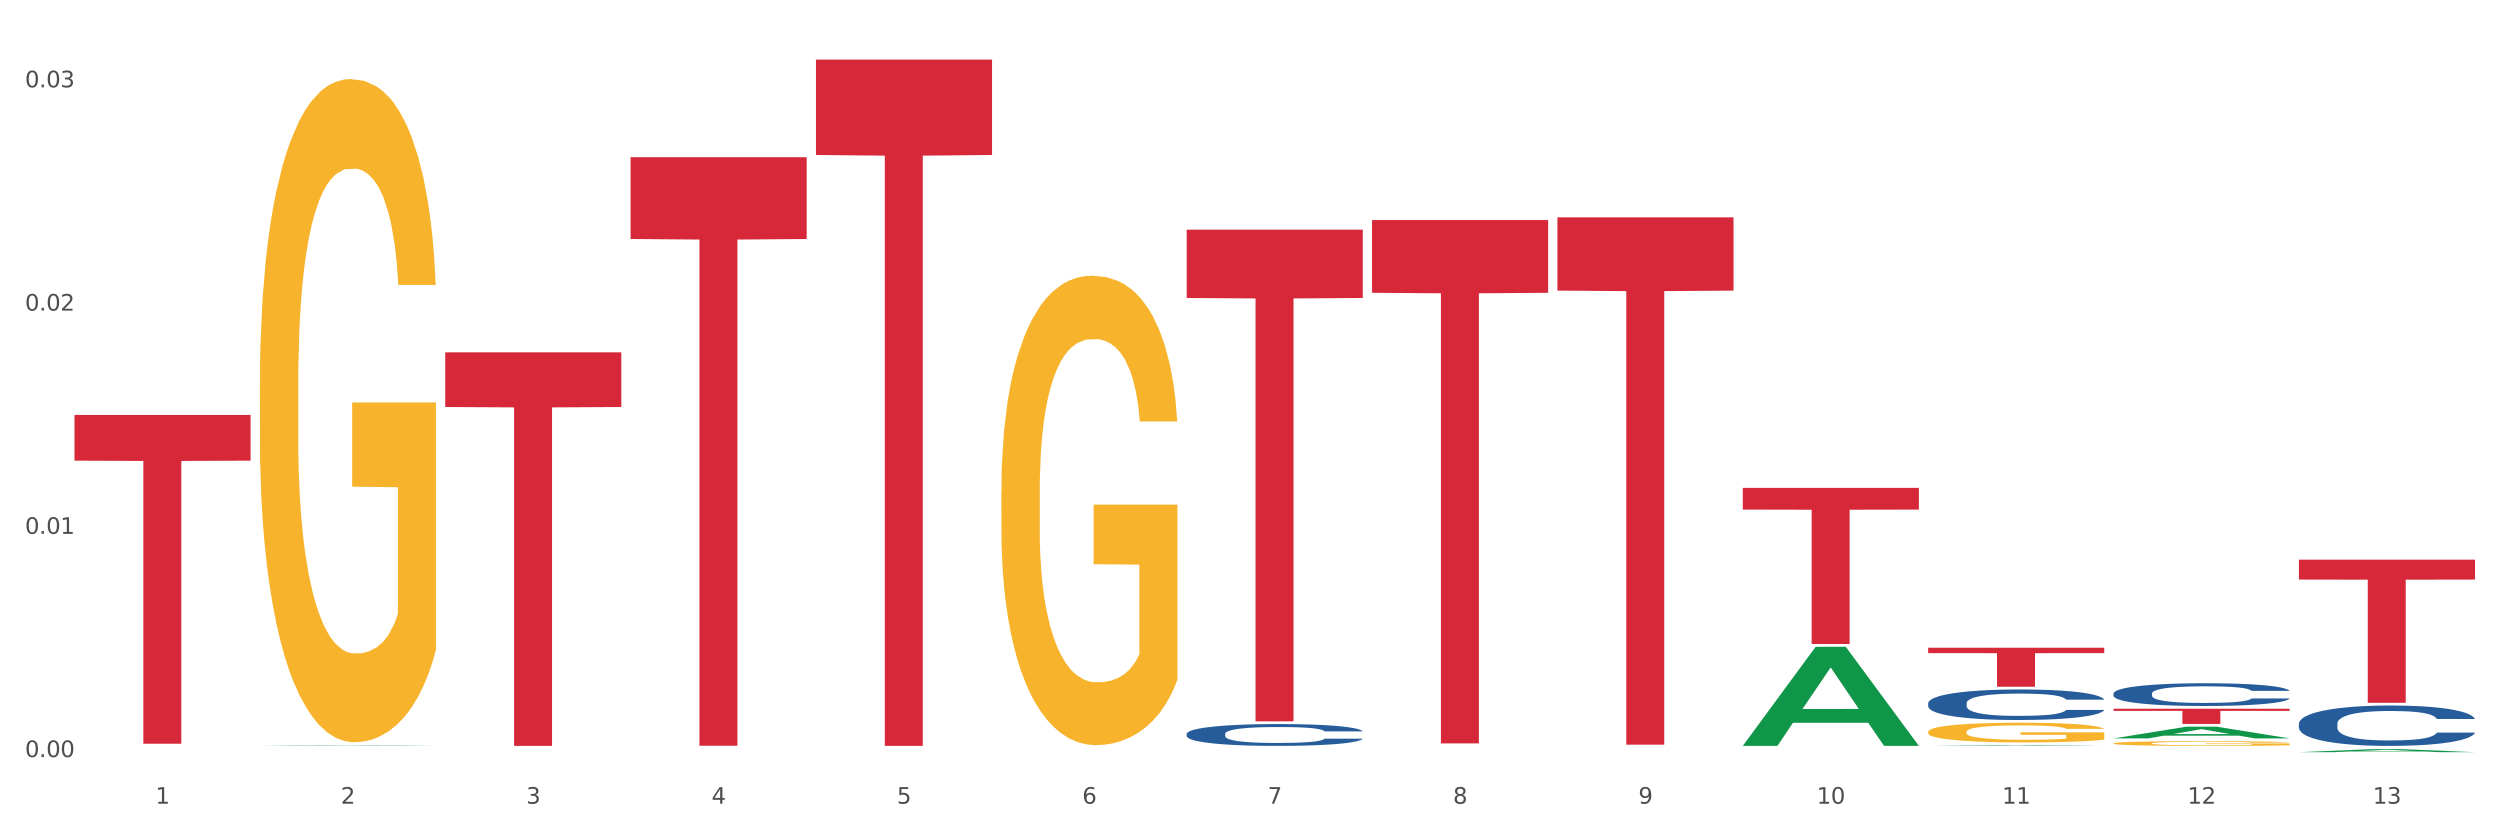 <?xml version="1.0" encoding="utf-8" standalone="no"?>
<!DOCTYPE svg PUBLIC "-//W3C//DTD SVG 1.1//EN"
  "http://www.w3.org/Graphics/SVG/1.1/DTD/svg11.dtd">
<svg xmlns:xlink="http://www.w3.org/1999/xlink" width="1080pt" height="360pt" viewBox="0 0 1080 360" xmlns="http://www.w3.org/2000/svg" version="1.1">
 <rect x="0" y="0" width="1080" height="360" fill="#333333" stroke="none"/>
 <defs>
  <style type="text/css">*{stroke-linejoin: round; stroke-linecap: butt}</style>
 </defs>
 <g id="figure_1">
  <g id="patch_1">
   <path d="M 0 360 
L 1080 360 
L 1080 0 
L 0 0 
z
" style="fill: #ffffff; stroke: #ffffff; stroke-linejoin: miter"/>
  </g>
  <g id="axes_1">
   <g id="matplotlib.axis_1">
    <g id="xtick_1">
     <g id="text_1">
      <!-- 1 -->
      <g style="fill: #4d4d4d" transform="translate(67.159 347.204) scale(0.096 -0.096)">
       <defs>
        <path id="DejaVuSans-31" d="M 794 531 
L 1825 531 
L 1825 4091 
L 703 3866 
L 703 4441 
L 1819 4666 
L 2450 4666 
L 2450 531 
L 3481 531 
L 3481 0 
L 794 0 
L 794 531 
z
" transform="scale(0.016)"/>
       </defs>
       <use xlink:href="#DejaVuSans-31"/>
      </g>
     </g>
    </g>
    <g id="xtick_2">
     <g id="text_2">
      <!-- 2 -->
      <g style="fill: #4d4d4d" transform="translate(147.238 347.204) scale(0.096 -0.096)">
       <defs>
        <path id="DejaVuSans-32" d="M 1228 531 
L 3431 531 
L 3431 0 
L 469 0 
L 469 531 
Q 828 903 1448 1529 
Q 2069 2156 2228 2338 
Q 2531 2678 2651 2914 
Q 2772 3150 2772 3378 
Q 2772 3750 2511 3984 
Q 2250 4219 1831 4219 
Q 1534 4219 1204 4116 
Q 875 4013 500 3803 
L 500 4441 
Q 881 4594 1212 4672 
Q 1544 4750 1819 4750 
Q 2544 4750 2975 4387 
Q 3406 4025 3406 3419 
Q 3406 3131 3298 2873 
Q 3191 2616 2906 2266 
Q 2828 2175 2409 1742 
Q 1991 1309 1228 531 
z
" transform="scale(0.016)"/>
       </defs>
       <use xlink:href="#DejaVuSans-32"/>
      </g>
     </g>
    </g>
    <g id="xtick_3">
     <g id="text_3">
      <!-- 3 -->
      <g style="fill: #4d4d4d" transform="translate(227.317 347.204) scale(0.096 -0.096)">
       <defs>
        <path id="DejaVuSans-33" d="M 2597 2516 
Q 3050 2419 3304 2112 
Q 3559 1806 3559 1356 
Q 3559 666 3084 287 
Q 2609 -91 1734 -91 
Q 1441 -91 1130 -33 
Q 819 25 488 141 
L 488 750 
Q 750 597 1062 519 
Q 1375 441 1716 441 
Q 2309 441 2620 675 
Q 2931 909 2931 1356 
Q 2931 1769 2642 2001 
Q 2353 2234 1838 2234 
L 1294 2234 
L 1294 2753 
L 1863 2753 
Q 2328 2753 2575 2939 
Q 2822 3125 2822 3475 
Q 2822 3834 2567 4026 
Q 2313 4219 1838 4219 
Q 1578 4219 1281 4162 
Q 984 4106 628 3988 
L 628 4550 
Q 988 4650 1302 4700 
Q 1616 4750 1894 4750 
Q 2613 4750 3031 4423 
Q 3450 4097 3450 3541 
Q 3450 3153 3228 2886 
Q 3006 2619 2597 2516 
z
" transform="scale(0.016)"/>
       </defs>
       <use xlink:href="#DejaVuSans-33"/>
      </g>
     </g>
    </g>
    <g id="xtick_4">
     <g id="text_4">
      <!-- 4 -->
      <g style="fill: #4d4d4d" transform="translate(307.396 347.204) scale(0.096 -0.096)">
       <defs>
        <path id="DejaVuSans-34" d="M 2419 4116 
L 825 1625 
L 2419 1625 
L 2419 4116 
z
M 2253 4666 
L 3047 4666 
L 3047 1625 
L 3713 1625 
L 3713 1100 
L 3047 1100 
L 3047 0 
L 2419 0 
L 2419 1100 
L 313 1100 
L 313 1709 
L 2253 4666 
z
" transform="scale(0.016)"/>
       </defs>
       <use xlink:href="#DejaVuSans-34"/>
      </g>
     </g>
    </g>
    <g id="xtick_5">
     <g id="text_5">
      <!-- 5 -->
      <g style="fill: #4d4d4d" transform="translate(387.475 347.204) scale(0.096 -0.096)">
       <defs>
        <path id="DejaVuSans-35" d="M 691 4666 
L 3169 4666 
L 3169 4134 
L 1269 4134 
L 1269 2991 
Q 1406 3038 1543 3061 
Q 1681 3084 1819 3084 
Q 2600 3084 3056 2656 
Q 3513 2228 3513 1497 
Q 3513 744 3044 326 
Q 2575 -91 1722 -91 
Q 1428 -91 1123 -41 
Q 819 9 494 109 
L 494 744 
Q 775 591 1075 516 
Q 1375 441 1709 441 
Q 2250 441 2565 725 
Q 2881 1009 2881 1497 
Q 2881 1984 2565 2268 
Q 2250 2553 1709 2553 
Q 1456 2553 1204 2497 
Q 953 2441 691 2322 
L 691 4666 
z
" transform="scale(0.016)"/>
       </defs>
       <use xlink:href="#DejaVuSans-35"/>
      </g>
     </g>
    </g>
    <g id="xtick_6">
     <g id="text_6">
      <!-- 6 -->
      <g style="fill: #4d4d4d" transform="translate(467.554 347.204) scale(0.096 -0.096)">
       <defs>
        <path id="DejaVuSans-36" d="M 2113 2584 
Q 1688 2584 1439 2293 
Q 1191 2003 1191 1497 
Q 1191 994 1439 701 
Q 1688 409 2113 409 
Q 2538 409 2786 701 
Q 3034 994 3034 1497 
Q 3034 2003 2786 2293 
Q 2538 2584 2113 2584 
z
M 3366 4563 
L 3366 3988 
Q 3128 4100 2886 4159 
Q 2644 4219 2406 4219 
Q 1781 4219 1451 3797 
Q 1122 3375 1075 2522 
Q 1259 2794 1537 2939 
Q 1816 3084 2150 3084 
Q 2853 3084 3261 2657 
Q 3669 2231 3669 1497 
Q 3669 778 3244 343 
Q 2819 -91 2113 -91 
Q 1303 -91 875 529 
Q 447 1150 447 2328 
Q 447 3434 972 4092 
Q 1497 4750 2381 4750 
Q 2619 4750 2861 4703 
Q 3103 4656 3366 4563 
z
" transform="scale(0.016)"/>
       </defs>
       <use xlink:href="#DejaVuSans-36"/>
      </g>
     </g>
    </g>
    <g id="xtick_7">
     <g id="text_7">
      <!-- 7 -->
      <g style="fill: #4d4d4d" transform="translate(547.634 347.204) scale(0.096 -0.096)">
       <defs>
        <path id="DejaVuSans-37" d="M 525 4666 
L 3525 4666 
L 3525 4397 
L 1831 0 
L 1172 0 
L 2766 4134 
L 525 4134 
L 525 4666 
z
" transform="scale(0.016)"/>
       </defs>
       <use xlink:href="#DejaVuSans-37"/>
      </g>
     </g>
    </g>
    <g id="xtick_8">
     <g id="text_8">
      <!-- 8 -->
      <g style="fill: #4d4d4d" transform="translate(627.713 347.204) scale(0.096 -0.096)">
       <defs>
        <path id="DejaVuSans-38" d="M 2034 2216 
Q 1584 2216 1326 1975 
Q 1069 1734 1069 1313 
Q 1069 891 1326 650 
Q 1584 409 2034 409 
Q 2484 409 2743 651 
Q 3003 894 3003 1313 
Q 3003 1734 2745 1975 
Q 2488 2216 2034 2216 
z
M 1403 2484 
Q 997 2584 770 2862 
Q 544 3141 544 3541 
Q 544 4100 942 4425 
Q 1341 4750 2034 4750 
Q 2731 4750 3128 4425 
Q 3525 4100 3525 3541 
Q 3525 3141 3298 2862 
Q 3072 2584 2669 2484 
Q 3125 2378 3379 2068 
Q 3634 1759 3634 1313 
Q 3634 634 3220 271 
Q 2806 -91 2034 -91 
Q 1263 -91 848 271 
Q 434 634 434 1313 
Q 434 1759 690 2068 
Q 947 2378 1403 2484 
z
M 1172 3481 
Q 1172 3119 1398 2916 
Q 1625 2713 2034 2713 
Q 2441 2713 2670 2916 
Q 2900 3119 2900 3481 
Q 2900 3844 2670 4047 
Q 2441 4250 2034 4250 
Q 1625 4250 1398 4047 
Q 1172 3844 1172 3481 
z
" transform="scale(0.016)"/>
       </defs>
       <use xlink:href="#DejaVuSans-38"/>
      </g>
     </g>
    </g>
    <g id="xtick_9">
     <g id="text_9">
      <!-- 9 -->
      <g style="fill: #4d4d4d" transform="translate(707.792 347.204) scale(0.096 -0.096)">
       <defs>
        <path id="DejaVuSans-39" d="M 703 97 
L 703 672 
Q 941 559 1184 500 
Q 1428 441 1663 441 
Q 2288 441 2617 861 
Q 2947 1281 2994 2138 
Q 2813 1869 2534 1725 
Q 2256 1581 1919 1581 
Q 1219 1581 811 2004 
Q 403 2428 403 3163 
Q 403 3881 828 4315 
Q 1253 4750 1959 4750 
Q 2769 4750 3195 4129 
Q 3622 3509 3622 2328 
Q 3622 1225 3098 567 
Q 2575 -91 1691 -91 
Q 1453 -91 1209 -44 
Q 966 3 703 97 
z
M 1959 2075 
Q 2384 2075 2632 2365 
Q 2881 2656 2881 3163 
Q 2881 3666 2632 3958 
Q 2384 4250 1959 4250 
Q 1534 4250 1286 3958 
Q 1038 3666 1038 3163 
Q 1038 2656 1286 2365 
Q 1534 2075 1959 2075 
z
" transform="scale(0.016)"/>
       </defs>
       <use xlink:href="#DejaVuSans-39"/>
      </g>
     </g>
    </g>
    <g id="xtick_10">
     <g id="text_10">
      <!-- 10 -->
      <g style="fill: #4d4d4d" transform="translate(784.817 347.204) scale(0.096 -0.096)">
       <defs>
        <path id="DejaVuSans-30" d="M 2034 4250 
Q 1547 4250 1301 3770 
Q 1056 3291 1056 2328 
Q 1056 1369 1301 889 
Q 1547 409 2034 409 
Q 2525 409 2770 889 
Q 3016 1369 3016 2328 
Q 3016 3291 2770 3770 
Q 2525 4250 2034 4250 
z
M 2034 4750 
Q 2819 4750 3233 4129 
Q 3647 3509 3647 2328 
Q 3647 1150 3233 529 
Q 2819 -91 2034 -91 
Q 1250 -91 836 529 
Q 422 1150 422 2328 
Q 422 3509 836 4129 
Q 1250 4750 2034 4750 
z
" transform="scale(0.016)"/>
       </defs>
       <use xlink:href="#DejaVuSans-31"/>
       <use xlink:href="#DejaVuSans-30" transform="translate(63.623 0)"/>
      </g>
     </g>
    </g>
    <g id="xtick_11">
     <g id="text_11">
      <!-- 11 -->
      <g style="fill: #4d4d4d" transform="translate(864.896 347.204) scale(0.096 -0.096)">
       <use xlink:href="#DejaVuSans-31"/>
       <use xlink:href="#DejaVuSans-31" transform="translate(63.623 0)"/>
      </g>
     </g>
    </g>
    <g id="xtick_12">
     <g id="text_12">
      <!-- 12 -->
      <g style="fill: #4d4d4d" transform="translate(944.975 347.204) scale(0.096 -0.096)">
       <use xlink:href="#DejaVuSans-31"/>
       <use xlink:href="#DejaVuSans-32" transform="translate(63.623 0)"/>
      </g>
     </g>
    </g>
    <g id="xtick_13">
     <g id="text_13">
      <!-- 13 -->
      <g style="fill: #4d4d4d" transform="translate(1025.054 347.204) scale(0.096 -0.096)">
       <use xlink:href="#DejaVuSans-31"/>
       <use xlink:href="#DejaVuSans-33" transform="translate(63.623 0)"/>
      </g>
     </g>
    </g>
    <g id="xtick_14"/>
    <g id="xtick_15"/>
    <g id="xtick_16"/>
    <g id="xtick_17"/>
    <g id="xtick_18"/>
    <g id="xtick_19"/>
    <g id="xtick_20"/>
    <g id="xtick_21"/>
    <g id="xtick_22"/>
    <g id="xtick_23"/>
    <g id="xtick_24"/>
    <g id="xtick_25"/>
   </g>
   <g id="matplotlib.axis_2">
    <g id="ytick_1">
     <g id="text_14">
      <!-- 0.00 -->
      <g style="fill: #4d4d4d" transform="translate(10.8 327.065) scale(0.096 -0.096)">
       <defs>
        <path id="DejaVuSans-2e" d="M 684 794 
L 1344 794 
L 1344 0 
L 684 0 
L 684 794 
z
" transform="scale(0.016)"/>
       </defs>
       <use xlink:href="#DejaVuSans-30"/>
       <use xlink:href="#DejaVuSans-2e" transform="translate(63.623 0)"/>
       <use xlink:href="#DejaVuSans-30" transform="translate(95.41 0)"/>
       <use xlink:href="#DejaVuSans-30" transform="translate(159.033 0)"/>
      </g>
     </g>
    </g>
    <g id="ytick_2">
     <g id="text_15">
      <!-- 0.01 -->
      <g style="fill: #4d4d4d" transform="translate(10.8 230.621) scale(0.096 -0.096)">
       <use xlink:href="#DejaVuSans-30"/>
       <use xlink:href="#DejaVuSans-2e" transform="translate(63.623 0)"/>
       <use xlink:href="#DejaVuSans-30" transform="translate(95.41 0)"/>
       <use xlink:href="#DejaVuSans-31" transform="translate(159.033 0)"/>
      </g>
     </g>
    </g>
    <g id="ytick_3">
     <g id="text_16">
      <!-- 0.02 -->
      <g style="fill: #4d4d4d" transform="translate(10.8 134.177) scale(0.096 -0.096)">
       <use xlink:href="#DejaVuSans-30"/>
       <use xlink:href="#DejaVuSans-2e" transform="translate(63.623 0)"/>
       <use xlink:href="#DejaVuSans-30" transform="translate(95.41 0)"/>
       <use xlink:href="#DejaVuSans-32" transform="translate(159.033 0)"/>
      </g>
     </g>
    </g>
    <g id="ytick_4">
     <g id="text_17">
      <!-- 0.03 -->
      <g style="fill: #4d4d4d" transform="translate(10.8 37.733) scale(0.096 -0.096)">
       <use xlink:href="#DejaVuSans-30"/>
       <use xlink:href="#DejaVuSans-2e" transform="translate(63.623 0)"/>
       <use xlink:href="#DejaVuSans-30" transform="translate(95.41 0)"/>
       <use xlink:href="#DejaVuSans-33" transform="translate(159.033 0)"/>
      </g>
     </g>
    </g>
    <g id="ytick_5"/>
    <g id="ytick_6"/>
    <g id="ytick_7"/>
   </g>
   <g id="PolyCollection_1">
    <path d="M 112.254 322.094 
L 112.333 322.094 
L 143.704 321.856 
L 156.723 321.856 
L 188.329 322.095 
L 173.271 322.095 
L 166.448 322.039 
L 134.057 322.039 
L 133.822 322.04 
L 127.234 322.095 
L 112.254 322.095 
L 112.254 322.094 
L 138.135 322.006 
L 162.37 322.006 
L 150.37 321.907 
L 150.213 321.906 
L 150.056 321.907 
L 138.057 322.006 
L 138.135 322.006 
L 112.254 322.094 
z
" clip-path="url(#p480a4e6ccb)" style="fill: #109648"/>
    <path d="M 192.333 152.2 
L 268.408 152.2 
L 268.408 175.828 
L 238.483 175.988 
L 238.483 322.226 
L 222.078 322.226 
L 222.078 175.988 
L 192.333 175.828 
L 192.333 152.36 
L 192.333 152.2 
z
" clip-path="url(#p480a4e6ccb)" style="fill: #d62839"/>
    <path d="M 272.412 67.917 
L 348.488 67.917 
L 348.488 103.248 
L 318.562 103.487 
L 318.562 322.154 
L 302.157 322.154 
L 302.157 103.487 
L 272.412 103.248 
L 272.412 68.156 
L 272.412 67.917 
z
" clip-path="url(#p480a4e6ccb)" style="fill: #d62839"/>
    <path d="M 352.492 25.759 
L 428.567 25.759 
L 428.567 66.959 
L 398.641 67.237 
L 398.641 322.227 
L 382.237 322.227 
L 382.237 67.237 
L 352.492 66.959 
L 352.492 26.038 
L 352.492 25.759 
z
" clip-path="url(#p480a4e6ccb)" style="fill: #d62839"/>
    <path d="M 512.65 99.214 
L 588.725 99.214 
L 588.725 128.73 
L 558.8 128.929 
L 558.8 311.608 
L 542.395 311.608 
L 542.395 128.929 
L 512.65 128.73 
L 512.65 99.414 
L 512.65 99.214 
z
" clip-path="url(#p480a4e6ccb)" style="fill: #d62839"/>
    <path d="M 592.729 95.08 
L 668.804 95.08 
L 668.804 126.495 
L 638.879 126.708 
L 638.879 321.141 
L 622.474 321.141 
L 622.474 126.708 
L 592.729 126.495 
L 592.729 95.293 
L 592.729 95.08 
z
" clip-path="url(#p480a4e6ccb)" style="fill: #d62839"/>
    <path d="M 672.808 93.887 
L 748.883 93.887 
L 748.883 125.545 
L 718.958 125.759 
L 718.958 321.7 
L 702.553 321.7 
L 702.553 125.759 
L 672.808 125.545 
L 672.808 94.1 
L 672.808 93.887 
z
" clip-path="url(#p480a4e6ccb)" style="fill: #d62839"/>
    <path d="M 32.175 179.257 
L 108.25 179.257 
L 108.25 198.996 
L 78.325 199.129 
L 78.325 321.3 
L 61.92 321.3 
L 61.92 199.129 
L 32.175 198.996 
L 32.175 179.39 
L 32.175 179.257 
z
" clip-path="url(#p480a4e6ccb)" style="fill: #d62839"/>
    <path d="M 752.887 210.769 
L 828.963 210.769 
L 828.963 220.141 
L 799.037 220.204 
L 799.037 278.209 
L 782.632 278.209 
L 782.632 220.204 
L 752.887 220.141 
L 752.887 210.832 
L 752.887 210.769 
z
" clip-path="url(#p480a4e6ccb)" style="fill: #d62839"/>
    <path d="M 913.046 306.176 
L 989.121 306.176 
L 989.121 307.087 
L 959.196 307.093 
L 959.196 312.731 
L 942.791 312.731 
L 942.791 307.093 
L 913.046 307.087 
L 913.046 306.182 
L 913.046 306.176 
z
" clip-path="url(#p480a4e6ccb)" style="fill: #d62839"/>
    <path d="M 993.125 241.778 
L 1069.2 241.778 
L 1069.2 250.369 
L 1039.275 250.427 
L 1039.275 303.598 
L 1022.87 303.598 
L 1022.87 250.427 
L 993.125 250.369 
L 993.125 241.836 
L 993.125 241.778 
z
" clip-path="url(#p480a4e6ccb)" style="fill: #d62839"/>
    <path d="M 832.967 303.776 
L 833.056 303.764 
L 833.056 303.427 
L 833.326 302.969 
L 834.315 302.127 
L 835.574 301.489 
L 837.732 300.742 
L 838.901 300.429 
L 840.43 300.08 
L 843.577 299.514 
L 847.174 299.033 
L 849.692 298.768 
L 851.581 298.599 
L 855.807 298.298 
L 858.235 298.166 
L 860.753 298.058 
L 862.911 297.985 
L 866.508 297.901 
L 869.385 297.865 
L 872.713 297.853 
L 875.5 297.865 
L 879.187 297.913 
L 884.583 298.058 
L 886.651 298.142 
L 889.438 298.286 
L 892.316 298.479 
L 894.654 298.672 
L 897.352 298.948 
L 900.139 299.31 
L 902.837 299.767 
L 904.725 300.188 
L 906.254 300.634 
L 907.603 301.176 
L 908.592 301.765 
L 909.042 302.259 
L 892.586 302.259 
L 892.136 301.814 
L 891.237 301.332 
L 890.338 301.007 
L 889.348 300.742 
L 887.82 300.441 
L 886.471 300.249 
L 884.223 300.02 
L 882.155 299.875 
L 880.446 299.791 
L 878.378 299.719 
L 873.972 299.647 
L 870.824 299.647 
L 868.846 299.671 
L 866.418 299.731 
L 864.35 299.815 
L 861.922 299.96 
L 860.033 300.116 
L 858.145 300.321 
L 857.066 300.465 
L 855.447 300.73 
L 854.368 300.947 
L 852.929 301.32 
L 852.12 301.585 
L 850.681 302.271 
L 850.052 302.777 
L 849.782 303.126 
L 849.602 303.511 
L 849.602 305.389 
L 850.142 306.232 
L 850.591 306.593 
L 851.311 307.002 
L 852.66 307.532 
L 854.638 308.049 
L 856.706 308.423 
L 858.415 308.651 
L 860.033 308.82 
L 861.652 308.952 
L 863.63 309.073 
L 865.249 309.145 
L 867.677 309.217 
L 870.554 309.253 
L 872.803 309.253 
L 877.389 309.193 
L 879.457 309.133 
L 881.435 309.049 
L 883.593 308.916 
L 885.302 308.772 
L 886.291 308.663 
L 887.91 308.435 
L 889.169 308.194 
L 890.248 307.917 
L 890.967 307.676 
L 891.776 307.315 
L 892.406 306.906 
L 892.586 306.689 
L 909.042 306.689 
L 908.682 307.122 
L 908.053 307.544 
L 906.794 308.11 
L 905.804 308.435 
L 904.276 308.832 
L 902.657 309.169 
L 900.409 309.542 
L 898.341 309.819 
L 896.183 310.06 
L 893.845 310.276 
L 889.618 310.577 
L 888.09 310.662 
L 884.852 310.806 
L 882.334 310.89 
L 878.648 310.975 
L 874.871 311.023 
L 870.914 311.035 
L 867.407 311.011 
L 863.54 310.939 
L 861.113 310.866 
L 858.415 310.758 
L 855.268 310.589 
L 852.3 310.385 
L 849.512 310.144 
L 846.905 309.867 
L 844.477 309.554 
L 841.329 309.037 
L 838.991 308.531 
L 837.283 308.061 
L 836.114 307.664 
L 834.945 307.159 
L 834.315 306.809 
L 833.326 305.967 
L 832.967 305.184 
L 832.967 303.776 
z
" clip-path="url(#p480a4e6ccb)" style="fill: #255c99"/>
    <path d="M 112.254 166.539 
L 112.344 166.278 
L 112.344 156.857 
L 112.524 148.745 
L 113.422 129.12 
L 114.769 112.896 
L 115.757 104.261 
L 116.745 97.196 
L 117.913 90.13 
L 119.35 82.804 
L 121.954 72.075 
L 123.571 66.58 
L 125.547 60.823 
L 129.14 52.449 
L 131.744 47.739 
L 134.439 43.814 
L 138.84 39.104 
L 141.714 37.011 
L 144.768 35.441 
L 148.45 34.394 
L 151.235 34.132 
L 157.342 34.917 
L 162.552 37.272 
L 165.067 39.104 
L 168.3 42.244 
L 170.007 44.338 
L 172.791 48.524 
L 175.665 54.019 
L 177.641 58.73 
L 180.605 67.627 
L 182.85 76.523 
L 184.916 87.514 
L 185.994 95.102 
L 186.802 102.167 
L 187.521 110.279 
L 188.24 123.101 
L 172.072 123.101 
L 171.444 113.943 
L 170.456 105.308 
L 169.019 96.934 
L 167.761 91.701 
L 165.606 85.159 
L 163.63 80.972 
L 161.564 77.832 
L 159.049 75.215 
L 157.073 73.907 
L 154.289 72.86 
L 148.81 73.122 
L 145.127 75.215 
L 142.612 77.832 
L 140.996 80.187 
L 139.559 82.804 
L 137.942 86.467 
L 136.056 91.962 
L 134.708 96.934 
L 133.361 103.214 
L 132.283 109.494 
L 131.295 116.821 
L 130.487 124.671 
L 129.858 132.783 
L 129.319 142.727 
L 128.87 159.212 
L 128.87 195.062 
L 129.05 203.174 
L 129.499 213.902 
L 130.038 222.014 
L 130.936 231.696 
L 131.744 238.238 
L 133.271 247.658 
L 134.978 255.508 
L 136.325 260.48 
L 137.672 264.667 
L 140.008 270.424 
L 142.612 275.134 
L 144.858 278.012 
L 147.912 280.629 
L 149.977 281.676 
L 151.774 282.199 
L 156.175 282.199 
L 159.318 281.414 
L 162.821 279.582 
L 165.516 277.227 
L 167.761 274.349 
L 170.276 269.639 
L 171.893 265.19 
L 171.893 210.5 
L 152.133 210.239 
L 152.133 173.866 
L 188.329 173.866 
L 188.329 280.629 
L 186.802 286.124 
L 185.096 291.096 
L 183.3 295.544 
L 180.605 301.04 
L 177.372 306.273 
L 174.497 309.937 
L 171.444 313.077 
L 167.851 315.955 
L 163.181 318.572 
L 160.306 319.618 
L 156.714 320.403 
L 152.492 320.665 
L 148.81 320.142 
L 145.217 318.833 
L 141.445 316.478 
L 137.762 313.077 
L 134.978 309.675 
L 132.194 305.488 
L 129.23 299.993 
L 126.894 294.759 
L 125.098 290.049 
L 123.122 284.031 
L 120.966 276.181 
L 119.35 269.115 
L 117.913 261.789 
L 116.386 252.368 
L 115.308 244.256 
L 114.23 234.051 
L 113.601 226.463 
L 112.883 214.687 
L 112.344 198.202 
L 112.254 166.539 
z
" clip-path="url(#p480a4e6ccb)" style="fill: #f7b32b"/>
    <path d="M 993.125 312.624 
L 993.215 312.608 
L 993.215 312.162 
L 993.485 311.557 
L 994.474 310.442 
L 995.733 309.598 
L 997.891 308.611 
L 999.06 308.197 
L 1000.588 307.735 
L 1003.736 306.986 
L 1007.333 306.349 
L 1009.851 305.999 
L 1011.739 305.776 
L 1015.965 305.378 
L 1018.393 305.203 
L 1020.911 305.059 
L 1023.069 304.964 
L 1026.666 304.852 
L 1029.544 304.804 
L 1032.871 304.789 
L 1035.659 304.804 
L 1039.345 304.868 
L 1044.741 305.059 
L 1046.809 305.171 
L 1049.597 305.362 
L 1052.474 305.617 
L 1054.812 305.871 
L 1057.51 306.238 
L 1060.298 306.716 
L 1062.995 307.321 
L 1064.884 307.878 
L 1066.412 308.467 
L 1067.761 309.184 
L 1068.75 309.964 
L 1069.2 310.617 
L 1052.744 310.617 
L 1052.294 310.028 
L 1051.395 309.391 
L 1050.496 308.961 
L 1049.507 308.611 
L 1047.978 308.213 
L 1046.629 307.958 
L 1044.381 307.655 
L 1042.313 307.464 
L 1040.604 307.353 
L 1038.536 307.257 
L 1034.13 307.161 
L 1030.983 307.161 
L 1029.004 307.193 
L 1026.576 307.273 
L 1024.508 307.384 
L 1022.08 307.575 
L 1020.192 307.783 
L 1018.303 308.053 
L 1017.224 308.244 
L 1015.606 308.595 
L 1014.527 308.881 
L 1013.088 309.375 
L 1012.278 309.725 
L 1010.84 310.633 
L 1010.21 311.302 
L 1009.94 311.764 
L 1009.761 312.273 
L 1009.761 314.758 
L 1010.3 315.873 
L 1010.75 316.35 
L 1011.469 316.892 
L 1012.818 317.592 
L 1014.796 318.277 
L 1016.865 318.771 
L 1018.573 319.074 
L 1020.192 319.296 
L 1021.81 319.472 
L 1023.789 319.631 
L 1025.407 319.726 
L 1027.835 319.822 
L 1030.713 319.87 
L 1032.961 319.87 
L 1037.547 319.79 
L 1039.615 319.711 
L 1041.594 319.599 
L 1043.752 319.424 
L 1045.46 319.233 
L 1046.449 319.089 
L 1048.068 318.787 
L 1049.327 318.468 
L 1050.406 318.102 
L 1051.125 317.784 
L 1051.935 317.306 
L 1052.564 316.764 
L 1052.744 316.478 
L 1069.2 316.478 
L 1068.84 317.051 
L 1068.211 317.608 
L 1066.952 318.357 
L 1065.963 318.787 
L 1064.434 319.312 
L 1062.815 319.758 
L 1060.567 320.252 
L 1058.499 320.618 
L 1056.341 320.937 
L 1054.003 321.223 
L 1049.777 321.622 
L 1048.248 321.733 
L 1045.011 321.924 
L 1042.493 322.036 
L 1038.806 322.147 
L 1035.029 322.211 
L 1031.072 322.227 
L 1027.565 322.195 
L 1023.699 322.099 
L 1021.271 322.004 
L 1018.573 321.86 
L 1015.426 321.638 
L 1012.458 321.367 
L 1009.671 321.048 
L 1007.063 320.682 
L 1004.635 320.268 
L 1001.488 319.583 
L 999.15 318.914 
L 997.441 318.293 
L 996.272 317.768 
L 995.103 317.099 
L 994.474 316.637 
L 993.485 315.522 
L 993.125 314.487 
L 993.125 312.624 
z
" clip-path="url(#p480a4e6ccb)" style="fill: #255c99"/>
    <path d="M 913.046 299.577 
L 913.136 299.568 
L 913.136 299.317 
L 913.405 298.976 
L 914.395 298.348 
L 915.653 297.873 
L 917.812 297.317 
L 918.981 297.083 
L 920.509 296.823 
L 923.657 296.402 
L 927.254 296.043 
L 929.771 295.846 
L 931.66 295.72 
L 935.886 295.496 
L 938.314 295.397 
L 940.832 295.317 
L 942.99 295.263 
L 946.587 295.2 
L 949.465 295.173 
L 952.792 295.164 
L 955.579 295.173 
L 959.266 295.209 
L 964.662 295.317 
L 966.73 295.379 
L 969.518 295.487 
L 972.395 295.63 
L 974.733 295.774 
L 977.431 295.98 
L 980.218 296.249 
L 982.916 296.59 
L 984.805 296.904 
L 986.333 297.236 
L 987.682 297.64 
L 988.671 298.079 
L 989.121 298.447 
L 972.665 298.447 
L 972.215 298.115 
L 971.316 297.756 
L 970.417 297.514 
L 969.428 297.317 
L 967.899 297.092 
L 966.55 296.949 
L 964.302 296.779 
L 962.234 296.671 
L 960.525 296.608 
L 958.457 296.554 
L 954.051 296.5 
L 950.903 296.5 
L 948.925 296.518 
L 946.497 296.563 
L 944.429 296.626 
L 942.001 296.734 
L 940.113 296.85 
L 938.224 297.003 
L 937.145 297.11 
L 935.527 297.308 
L 934.447 297.469 
L 933.009 297.747 
L 932.199 297.945 
L 930.761 298.456 
L 930.131 298.833 
L 929.861 299.093 
L 929.681 299.38 
L 929.681 300.779 
L 930.221 301.407 
L 930.671 301.676 
L 931.39 301.981 
L 932.739 302.375 
L 934.717 302.761 
L 936.785 303.039 
L 938.494 303.21 
L 940.113 303.335 
L 941.731 303.434 
L 943.71 303.523 
L 945.328 303.577 
L 947.756 303.631 
L 950.634 303.658 
L 952.882 303.658 
L 957.468 303.613 
L 959.536 303.568 
L 961.514 303.506 
L 963.673 303.407 
L 965.381 303.299 
L 966.37 303.219 
L 967.989 303.048 
L 969.248 302.869 
L 970.327 302.662 
L 971.046 302.483 
L 971.856 302.214 
L 972.485 301.909 
L 972.665 301.748 
L 989.121 301.748 
L 988.761 302.07 
L 988.132 302.384 
L 986.873 302.806 
L 985.884 303.048 
L 984.355 303.344 
L 982.736 303.595 
L 980.488 303.873 
L 978.42 304.08 
L 976.262 304.259 
L 973.924 304.42 
L 969.697 304.645 
L 968.169 304.707 
L 964.931 304.815 
L 962.414 304.878 
L 958.727 304.941 
L 954.95 304.977 
L 950.993 304.986 
L 947.486 304.968 
L 943.62 304.914 
L 941.192 304.86 
L 938.494 304.779 
L 935.347 304.654 
L 932.379 304.501 
L 929.592 304.322 
L 926.984 304.115 
L 924.556 303.882 
L 921.409 303.497 
L 919.071 303.12 
L 917.362 302.77 
L 916.193 302.474 
L 915.024 302.097 
L 914.395 301.837 
L 913.405 301.209 
L 913.046 300.626 
L 913.046 299.577 
z
" clip-path="url(#p480a4e6ccb)" style="fill: #255c99"/>
    <path d="M 832.967 279.813 
L 909.042 279.813 
L 909.042 282.155 
L 879.116 282.171 
L 879.116 296.662 
L 862.712 296.662 
L 862.712 282.171 
L 832.967 282.155 
L 832.967 279.829 
L 832.967 279.813 
z
" clip-path="url(#p480a4e6ccb)" style="fill: #d62839"/>
    <path d="M 913.046 321.128 
L 913.135 321.126 
L 913.135 321.059 
L 913.315 321.001 
L 914.213 320.861 
L 915.561 320.746 
L 916.549 320.684 
L 917.537 320.634 
L 918.704 320.583 
L 920.141 320.531 
L 922.746 320.455 
L 924.363 320.416 
L 926.339 320.375 
L 929.931 320.315 
L 932.536 320.281 
L 935.231 320.253 
L 939.632 320.22 
L 942.506 320.205 
L 945.559 320.194 
L 949.242 320.186 
L 952.026 320.184 
L 958.134 320.19 
L 963.343 320.207 
L 965.858 320.22 
L 969.092 320.242 
L 970.798 320.257 
L 973.582 320.287 
L 976.457 320.326 
L 978.433 320.36 
L 981.397 320.423 
L 983.642 320.486 
L 985.708 320.565 
L 986.786 320.619 
L 987.594 320.669 
L 988.312 320.727 
L 989.031 320.819 
L 972.864 320.819 
L 972.235 320.753 
L 971.247 320.692 
L 969.81 320.632 
L 968.553 320.595 
L 966.397 320.548 
L 964.421 320.518 
L 962.355 320.496 
L 959.84 320.477 
L 957.864 320.468 
L 955.08 320.46 
L 949.601 320.462 
L 945.919 320.477 
L 943.404 320.496 
L 941.787 320.513 
L 940.35 320.531 
L 938.733 320.557 
L 936.847 320.597 
L 935.5 320.632 
L 934.153 320.677 
L 933.075 320.722 
L 932.087 320.774 
L 931.279 320.83 
L 930.65 320.888 
L 930.111 320.958 
L 929.662 321.076 
L 929.662 321.331 
L 929.841 321.389 
L 930.291 321.466 
L 930.829 321.524 
L 931.728 321.593 
L 932.536 321.639 
L 934.063 321.706 
L 935.769 321.762 
L 937.117 321.798 
L 938.464 321.828 
L 940.799 321.869 
L 943.404 321.902 
L 945.649 321.923 
L 948.703 321.941 
L 950.769 321.949 
L 952.565 321.953 
L 956.966 321.953 
L 960.11 321.947 
L 963.613 321.934 
L 966.307 321.917 
L 968.553 321.897 
L 971.068 321.863 
L 972.684 321.831 
L 972.684 321.441 
L 952.925 321.44 
L 952.925 321.18 
L 989.121 321.18 
L 989.121 321.941 
L 987.594 321.981 
L 985.887 322.016 
L 984.091 322.048 
L 981.397 322.087 
L 978.163 322.124 
L 975.289 322.15 
L 972.235 322.173 
L 968.643 322.193 
L 963.972 322.212 
L 961.098 322.219 
L 957.505 322.225 
L 953.284 322.227 
L 949.601 322.223 
L 946.009 322.214 
L 942.236 322.197 
L 938.554 322.173 
L 935.769 322.148 
L 932.985 322.119 
L 930.021 322.079 
L 927.686 322.042 
L 925.89 322.009 
L 923.914 321.966 
L 921.758 321.91 
L 920.141 321.859 
L 918.704 321.807 
L 917.177 321.74 
L 916.099 321.682 
L 915.022 321.609 
L 914.393 321.555 
L 913.674 321.471 
L 913.135 321.354 
L 913.046 321.128 
z
" clip-path="url(#p480a4e6ccb)" style="fill: #f7b32b"/>
    <path d="M 512.65 317.035 
L 512.74 317.026 
L 512.74 316.785 
L 513.01 316.458 
L 513.999 315.855 
L 515.258 315.399 
L 517.416 314.865 
L 518.585 314.641 
L 520.114 314.391 
L 523.261 313.987 
L 526.858 313.642 
L 529.376 313.453 
L 531.264 313.332 
L 535.49 313.117 
L 537.918 313.022 
L 540.436 312.945 
L 542.594 312.893 
L 546.191 312.833 
L 549.069 312.807 
L 552.396 312.799 
L 555.184 312.807 
L 558.871 312.842 
L 564.266 312.945 
L 566.334 313.005 
L 569.122 313.108 
L 571.999 313.246 
L 574.337 313.384 
L 577.035 313.582 
L 579.823 313.84 
L 582.52 314.168 
L 584.409 314.469 
L 585.937 314.787 
L 587.286 315.175 
L 588.275 315.597 
L 588.725 315.95 
L 572.269 315.95 
L 571.819 315.631 
L 570.92 315.287 
L 570.021 315.054 
L 569.032 314.865 
L 567.503 314.65 
L 566.154 314.512 
L 563.906 314.348 
L 561.838 314.245 
L 560.129 314.185 
L 558.061 314.133 
L 553.655 314.081 
L 550.508 314.081 
L 548.529 314.099 
L 546.101 314.142 
L 544.033 314.202 
L 541.605 314.305 
L 539.717 314.417 
L 537.828 314.564 
L 536.749 314.667 
L 535.131 314.856 
L 534.052 315.011 
L 532.613 315.278 
L 531.804 315.468 
L 530.365 315.958 
L 529.735 316.32 
L 529.466 316.57 
L 529.286 316.845 
L 529.286 318.189 
L 529.825 318.791 
L 530.275 319.05 
L 530.994 319.342 
L 532.343 319.721 
L 534.321 320.091 
L 536.39 320.358 
L 538.098 320.522 
L 539.717 320.642 
L 541.335 320.737 
L 543.314 320.823 
L 544.932 320.875 
L 547.36 320.927 
L 550.238 320.952 
L 552.486 320.952 
L 557.072 320.909 
L 559.14 320.866 
L 561.119 320.806 
L 563.277 320.711 
L 564.985 320.608 
L 565.974 320.531 
L 567.593 320.367 
L 568.852 320.195 
L 569.931 319.997 
L 570.65 319.824 
L 571.46 319.566 
L 572.089 319.273 
L 572.269 319.118 
L 588.725 319.118 
L 588.365 319.428 
L 587.736 319.73 
L 586.477 320.134 
L 585.488 320.367 
L 583.959 320.651 
L 582.341 320.892 
L 580.092 321.159 
L 578.024 321.357 
L 575.866 321.529 
L 573.528 321.684 
L 569.302 321.9 
L 567.773 321.96 
L 564.536 322.063 
L 562.018 322.123 
L 558.331 322.184 
L 554.554 322.218 
L 550.598 322.227 
L 547.091 322.21 
L 543.224 322.158 
L 540.796 322.106 
L 538.098 322.029 
L 534.951 321.908 
L 531.983 321.762 
L 529.196 321.59 
L 526.588 321.392 
L 524.16 321.168 
L 521.013 320.797 
L 518.675 320.436 
L 516.966 320.1 
L 515.797 319.816 
L 514.628 319.454 
L 513.999 319.205 
L 513.01 318.602 
L 512.65 318.042 
L 512.65 317.035 
z
" clip-path="url(#p480a4e6ccb)" style="fill: #255c99"/>
    <path d="M 752.887 322.146 
L 752.966 322.106 
L 784.337 279.44 
L 797.356 279.4 
L 828.963 322.227 
L 813.904 322.227 
L 807.081 312.254 
L 774.69 312.254 
L 774.455 312.415 
L 767.867 322.227 
L 752.887 322.227 
L 752.887 322.146 
L 778.769 306.302 
L 803.003 306.262 
L 791.003 288.528 
L 790.847 288.448 
L 790.69 288.568 
L 778.69 306.262 
L 778.769 306.302 
L 752.887 322.146 
z
" clip-path="url(#p480a4e6ccb)" style="fill: #109648"/>
    <path d="M 832.967 322.226 
L 833.045 322.226 
L 864.416 321.914 
L 877.435 321.914 
L 909.042 322.227 
L 893.984 322.227 
L 887.16 322.154 
L 854.769 322.154 
L 854.534 322.155 
L 847.946 322.227 
L 832.967 322.227 
L 832.967 322.226 
L 858.848 322.11 
L 883.082 322.11 
L 871.083 321.981 
L 870.926 321.98 
L 870.769 321.981 
L 858.769 322.11 
L 858.848 322.11 
L 832.967 322.226 
z
" clip-path="url(#p480a4e6ccb)" style="fill: #109648"/>
    <path d="M 993.125 324.947 
L 993.203 324.946 
L 1024.574 323.622 
L 1037.594 323.621 
L 1069.2 324.95 
L 1054.142 324.95 
L 1047.319 324.64 
L 1014.928 324.64 
L 1014.693 324.645 
L 1008.105 324.95 
L 993.125 324.95 
L 993.125 324.947 
L 1019.006 324.455 
L 1043.24 324.454 
L 1031.241 323.904 
L 1031.084 323.901 
L 1030.927 323.905 
L 1018.928 324.454 
L 1019.006 324.455 
L 993.125 324.947 
z
" clip-path="url(#p480a4e6ccb)" style="fill: #109648"/>
    <path d="M 913.046 318.984 
L 913.124 318.979 
L 944.495 313.927 
L 957.514 313.922 
L 989.121 318.994 
L 974.063 318.994 
L 967.239 317.813 
L 934.849 317.813 
L 934.613 317.832 
L 928.025 318.994 
L 913.046 318.994 
L 913.046 318.984 
L 938.927 317.108 
L 963.161 317.103 
L 951.162 315.003 
L 951.005 314.993 
L 950.848 315.008 
L 938.848 317.103 
L 938.927 317.108 
L 913.046 318.984 
z
" clip-path="url(#p480a4e6ccb)" style="fill: #109648"/>
    <path d="M 832.967 316.152 
L 833.056 316.145 
L 833.056 315.865 
L 833.236 315.625 
L 834.134 315.043 
L 835.481 314.561 
L 836.469 314.305 
L 837.457 314.096 
L 838.625 313.886 
L 840.062 313.669 
L 842.667 313.351 
L 844.283 313.188 
L 846.259 313.017 
L 849.852 312.769 
L 852.457 312.629 
L 855.151 312.513 
L 859.552 312.373 
L 862.427 312.311 
L 865.48 312.264 
L 869.163 312.233 
L 871.947 312.225 
L 878.055 312.249 
L 883.264 312.319 
L 885.779 312.373 
L 889.012 312.466 
L 890.719 312.528 
L 893.503 312.652 
L 896.377 312.815 
L 898.353 312.955 
L 901.317 313.219 
L 903.563 313.483 
L 905.629 313.809 
L 906.706 314.034 
L 907.515 314.243 
L 908.233 314.484 
L 908.952 314.864 
L 892.785 314.864 
L 892.156 314.592 
L 891.168 314.336 
L 889.731 314.088 
L 888.474 313.933 
L 886.318 313.739 
L 884.342 313.615 
L 882.276 313.522 
L 879.761 313.444 
L 877.785 313.405 
L 875.001 313.374 
L 869.522 313.382 
L 865.84 313.444 
L 863.325 313.522 
L 861.708 313.591 
L 860.271 313.669 
L 858.654 313.778 
L 856.768 313.941 
L 855.421 314.088 
L 854.074 314.274 
L 852.996 314.461 
L 852.008 314.678 
L 851.199 314.911 
L 850.571 315.151 
L 850.032 315.446 
L 849.583 315.935 
L 849.583 316.998 
L 849.762 317.239 
L 850.211 317.557 
L 850.75 317.798 
L 851.648 318.085 
L 852.457 318.279 
L 853.984 318.558 
L 855.69 318.791 
L 857.038 318.938 
L 858.385 319.063 
L 860.72 319.233 
L 863.325 319.373 
L 865.57 319.458 
L 868.624 319.536 
L 870.69 319.567 
L 872.486 319.583 
L 876.887 319.583 
L 880.031 319.559 
L 883.534 319.505 
L 886.228 319.435 
L 888.474 319.35 
L 890.988 319.21 
L 892.605 319.078 
L 892.605 317.456 
L 872.845 317.448 
L 872.845 316.37 
L 909.042 316.37 
L 909.042 319.536 
L 907.515 319.699 
L 905.808 319.846 
L 904.012 319.978 
L 901.317 320.141 
L 898.084 320.297 
L 895.21 320.405 
L 892.156 320.498 
L 888.563 320.584 
L 883.893 320.661 
L 881.019 320.692 
L 877.426 320.716 
L 873.205 320.723 
L 869.522 320.708 
L 865.929 320.669 
L 862.157 320.599 
L 858.475 320.498 
L 855.69 320.397 
L 852.906 320.273 
L 849.942 320.11 
L 847.607 319.955 
L 845.81 319.815 
L 843.834 319.637 
L 841.679 319.404 
L 840.062 319.195 
L 838.625 318.977 
L 837.098 318.698 
L 836.02 318.457 
L 834.942 318.155 
L 834.314 317.93 
L 833.595 317.58 
L 833.056 317.091 
L 832.967 316.152 
z
" clip-path="url(#p480a4e6ccb)" style="fill: #f7b32b"/>
    <path d="M 432.571 212.814 
L 432.661 212.628 
L 432.661 205.961 
L 432.84 200.22 
L 433.738 186.329 
L 435.086 174.847 
L 436.074 168.735 
L 437.062 163.734 
L 438.229 158.734 
L 439.666 153.548 
L 442.271 145.955 
L 443.888 142.065 
L 445.864 137.991 
L 449.456 132.064 
L 452.061 128.731 
L 454.756 125.953 
L 459.157 122.619 
L 462.031 121.137 
L 465.085 120.026 
L 468.767 119.285 
L 471.551 119.1 
L 477.659 119.656 
L 482.868 121.323 
L 485.383 122.619 
L 488.617 124.841 
L 490.323 126.323 
L 493.108 129.286 
L 495.982 133.176 
L 497.958 136.509 
L 500.922 142.806 
L 503.167 149.103 
L 505.233 156.882 
L 506.311 162.253 
L 507.119 167.253 
L 507.838 172.995 
L 508.556 182.07 
L 492.389 182.07 
L 491.76 175.587 
L 490.772 169.476 
L 489.335 163.549 
L 488.078 159.845 
L 485.922 155.215 
L 483.946 152.252 
L 481.88 150.029 
L 479.366 148.177 
L 477.39 147.251 
L 474.605 146.51 
L 469.126 146.696 
L 465.444 148.177 
L 462.929 150.029 
L 461.312 151.696 
L 459.875 153.548 
L 458.258 156.141 
L 456.372 160.03 
L 455.025 163.549 
L 453.678 167.994 
L 452.6 172.439 
L 451.612 177.625 
L 450.804 183.181 
L 450.175 188.922 
L 449.636 195.96 
L 449.187 207.628 
L 449.187 233.001 
L 449.367 238.742 
L 449.816 246.336 
L 450.355 252.077 
L 451.253 258.929 
L 452.061 263.56 
L 453.588 270.227 
L 455.295 275.783 
L 456.642 279.302 
L 457.989 282.265 
L 460.324 286.34 
L 462.929 289.673 
L 465.174 291.711 
L 468.228 293.563 
L 470.294 294.304 
L 472.09 294.674 
L 476.491 294.674 
L 479.635 294.118 
L 483.138 292.822 
L 485.832 291.155 
L 488.078 289.118 
L 490.593 285.784 
L 492.209 282.636 
L 492.209 243.928 
L 472.45 243.743 
L 472.45 217.999 
L 508.646 217.999 
L 508.646 293.563 
L 507.119 297.452 
L 505.413 300.971 
L 503.616 304.119 
L 500.922 308.009 
L 497.688 311.713 
L 494.814 314.306 
L 491.76 316.528 
L 488.168 318.565 
L 483.497 320.417 
L 480.623 321.158 
L 477.03 321.714 
L 472.809 321.899 
L 469.126 321.529 
L 465.534 320.603 
L 461.761 318.936 
L 458.079 316.528 
L 455.295 314.12 
L 452.51 311.157 
L 449.546 307.268 
L 447.211 303.564 
L 445.415 300.23 
L 443.439 295.97 
L 441.283 290.414 
L 439.666 285.414 
L 438.229 280.228 
L 436.702 273.561 
L 435.625 267.819 
L 434.547 260.596 
L 433.918 255.225 
L 433.199 246.891 
L 432.661 235.223 
L 432.571 212.814 
z
" clip-path="url(#p480a4e6ccb)" style="fill: #f7b32b"/>
   </g>
  </g>
 </g>
 <defs>
  <clipPath id="p480a4e6ccb">
   <rect x="32.175" y="10.8" width="1037.025" height="329.109"/>
  </clipPath>
 </defs>
</svg>
